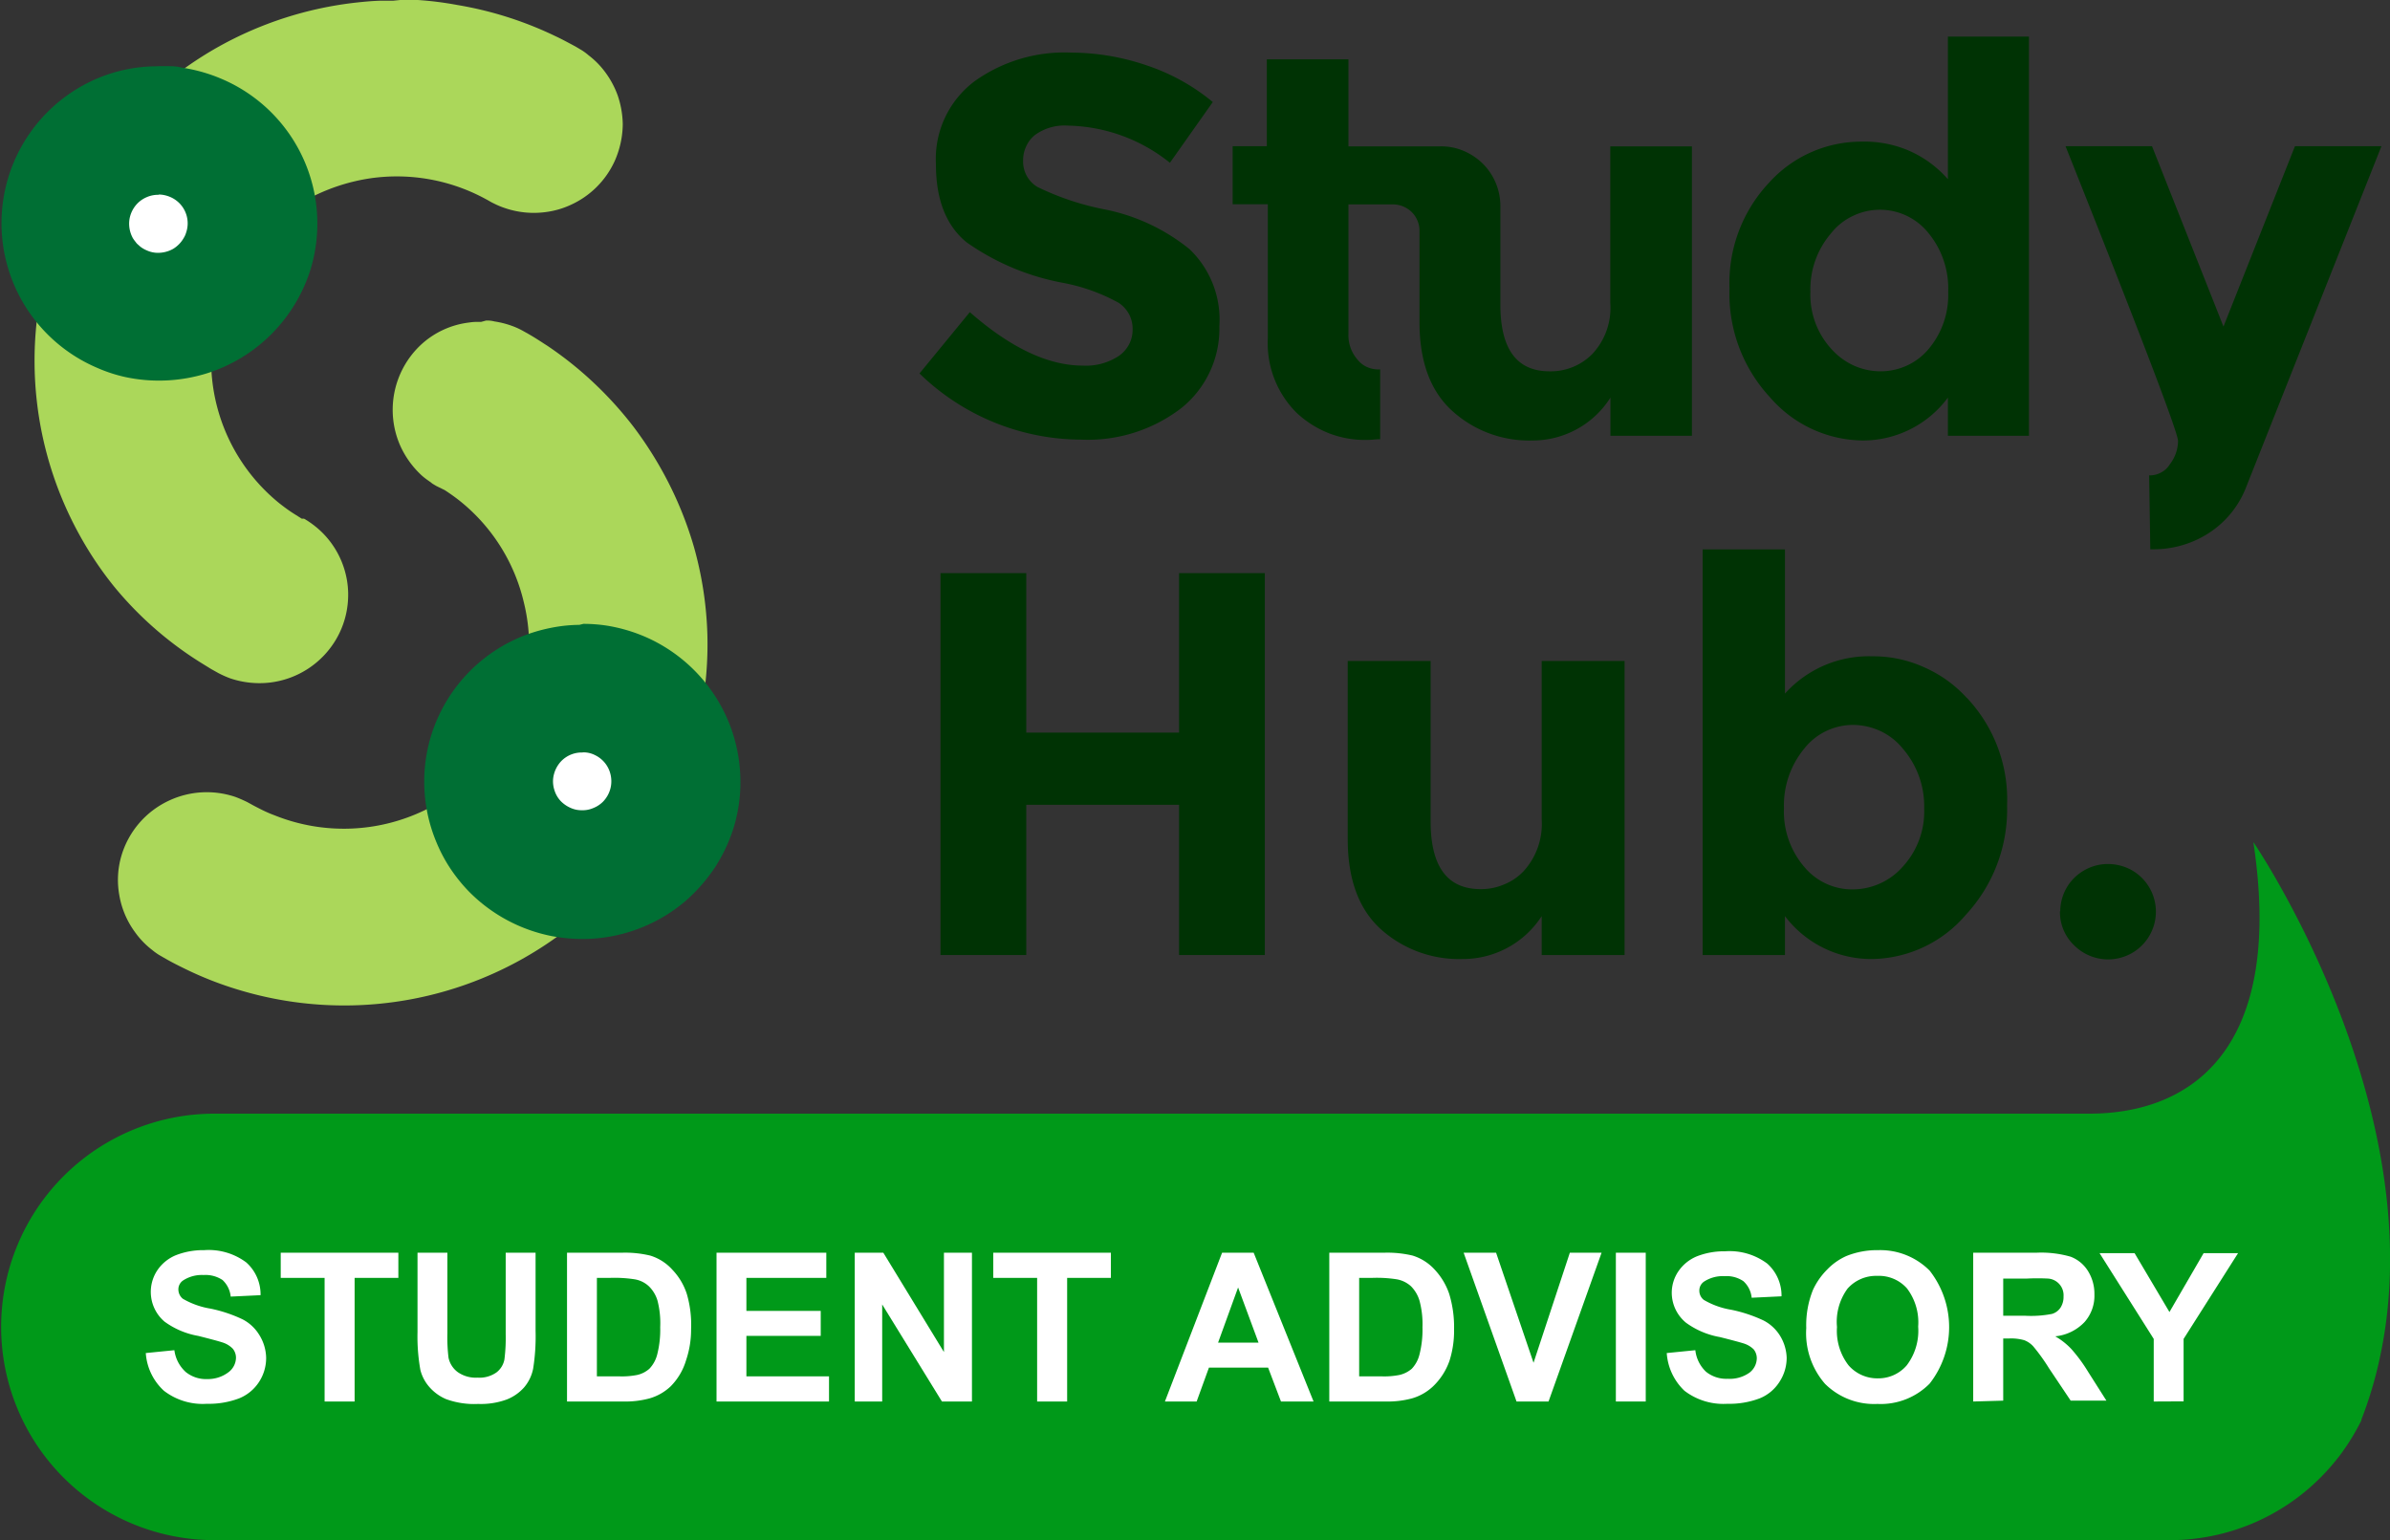 <svg xmlns="http://www.w3.org/2000/svg" viewBox="0 0 167.21 107.77"><rect x="0" y="0" width="167.21" height="107.77" fill="#333333" stroke="none"/><defs><style>.cls-1{fill:#abd75a;}.cls-2,.cls-7{fill:#fff;}.cls-2,.cls-5{fill-rule:evenodd;}.cls-3{fill:#006f34;}.cls-4,.cls-5{fill:#003304;}.cls-6{fill:#009919;}</style></defs><g id="Layer_2" data-name="Layer 2"><g id="Layer_1-2" data-name="Layer 1"><path class="cls-1" d="M28,0c.42,0,.82,0,1.23,0A23.47,23.47,0,0,1,32,.35a25.48,25.48,0,0,1,6.9,2.2c.39.18.77.39,1.15.59l.29.16.37.22a4.06,4.06,0,0,1,.47.35,5.83,5.83,0,0,1,1.22,1.26,6.29,6.29,0,0,1,.82,1.56,6.59,6.59,0,0,1,.35,2A6.49,6.49,0,0,1,43,11.28a6.18,6.18,0,0,1-3.06,3.05,5.94,5.94,0,0,1-1.7.5,6.26,6.26,0,0,1-2.91-.27,5.77,5.77,0,0,1-.81-.34c-.15-.07-.28-.15-.42-.23l-.15-.08a13,13,0,0,0-8-1.44,13.42,13.42,0,0,0-4.15,1.32,12.87,12.87,0,0,0-5.49,5.44A12.47,12.47,0,0,0,15.48,21a12.87,12.87,0,0,0,4.06,14.21c.32.25.65.5,1,.72l.57.36.07,0,.09,0,.25.15.25.17c.16.12.32.24.47.37a6.13,6.13,0,0,1,1.95,3.21,6,6,0,0,1,.16,1.75,6.13,6.13,0,0,1-.8,2.73,6.22,6.22,0,0,1-4.61,3.08,6.37,6.37,0,0,1-2.84-.29,7.17,7.17,0,0,1-.81-.36l-.52-.29-.55-.34A24.88,24.88,0,0,1,8,41.06a24.73,24.73,0,0,1-2.47-3.69A25.19,25.19,0,0,1,15.27,3.28,25.55,25.55,0,0,1,24.92.18C25.47.12,26,.07,26.59.05c.31,0,.62,0,.91,0Z"/><path class="cls-2" d="M7.8,21.3a6.53,6.53,0,0,1-1.66-10,6.56,6.56,0,0,1,7.05-1.88,6.56,6.56,0,0,1,3.09,2.22,6.51,6.51,0,0,1,.47,7.25,6.62,6.62,0,0,1-1.68,1.93,6.54,6.54,0,0,1-4.85,1.29A6.34,6.34,0,0,1,7.8,21.3Z"/><path class="cls-3" d="M11.07,13.63a2,2,0,0,0-.84.18,2,2,0,0,0-.61.42,2.07,2.07,0,0,0-.56,1.1,2.09,2.09,0,0,0,.24,1.34,2.48,2.48,0,0,0,.19.26.8.8,0,0,0,.15.17l.18.16a2,2,0,0,0,.45.26,1.88,1.88,0,0,0,.77.17,2.17,2.17,0,0,0,1.06-.27,2.11,2.11,0,0,0,.76-.78,1.46,1.46,0,0,0,.16-.36,2,2,0,0,0-.41-2,2,2,0,0,0-.64-.47,2.15,2.15,0,0,0-.82-.2Zm.1-9h.47c.36,0,.71,0,1.07.1a11.34,11.34,0,0,1,3,.88,11,11,0,0,1,6,13.29,11.1,11.1,0,0,1-7.2,7.21,11.29,11.29,0,0,1-5.75.27,10.47,10.47,0,0,1-2-.66A11,11,0,0,1,7.31,5.29a10.79,10.79,0,0,1,2.45-.58,10.55,10.55,0,0,1,1.13-.07Z"/><path class="cls-1" d="M34,22.43a1.94,1.94,0,0,1,.59.06,6.4,6.4,0,0,1,1.41.38,5.12,5.12,0,0,1,.53.25l.38.21.29.17c.37.22.73.46,1.09.69a25.3,25.3,0,0,1,3.34,2.68,25.68,25.68,0,0,1,2.7,3,26.3,26.3,0,0,1,2.22,3.48,25.76,25.76,0,0,1,2,4.92,25.33,25.33,0,0,1,.94,6.12,25.21,25.21,0,0,1-2.08,10.73,26.19,26.19,0,0,1-2,3.69A25.48,25.48,0,0,1,16.48,69.19a24.5,24.5,0,0,1-3.69-1.48c-.39-.19-.78-.39-1.15-.6l-.52-.3a4.37,4.37,0,0,1-.47-.34A5.88,5.88,0,0,1,9.43,65.2a6.09,6.09,0,0,1-1.08-2.55,6,6,0,0,1,.14-2.76A6.19,6.19,0,0,1,11.86,56a6.23,6.23,0,0,1,4.61-.24c.27.1.54.22.81.35l.42.23.15.08.37.19a9.33,9.33,0,0,0,1,.44,13,13,0,0,0,10.53-.38,12.72,12.72,0,0,0,3.22-2.21,12.94,12.94,0,0,0,2.62-3.4,12.64,12.64,0,0,0,.63-1.41A11.79,11.79,0,0,0,36.88,47,13,13,0,0,0,37,44.49a12.67,12.67,0,0,0-.36-2.38A12.83,12.83,0,0,0,32.11,35c-.32-.25-.66-.49-1-.71L30.52,34l-.25-.15L30,33.65a5.32,5.32,0,0,1-.47-.36A6.4,6.4,0,0,1,28,31.18a6.23,6.23,0,0,1,1.39-7,6,6,0,0,1,3.4-1.61,3.92,3.92,0,0,1,.59-.05h.29Z"/><path class="cls-2" d="M44,49a6.55,6.55,0,1,1-9.83,6.09,6.47,6.47,0,0,1,.88-3.7,6.53,6.53,0,0,1,4-3.05,6.51,6.51,0,0,1,2.56-.17A6.76,6.76,0,0,1,44,49Z"/><path class="cls-3" d="M40.73,52.65a2,2,0,0,0-1.47.61,2.12,2.12,0,0,0-.56,1.21,2,2,0,0,0,.1.85,1.92,1.92,0,0,0,.44.74,2.17,2.17,0,0,0,.69.47,1.82,1.82,0,0,0,.76.16,1.86,1.86,0,0,0,.81-.15,2,2,0,0,0,.69-.45,2.08,2.08,0,0,0,.5-.86,2,2,0,0,0,.08-.59,2.11,2.11,0,0,0-.13-.7,2,2,0,0,0-1-1.1,1.77,1.77,0,0,0-.82-.2Zm.09-9a10.81,10.81,0,0,1,1.61.12,11.28,11.28,0,0,1,2.9.87,11.11,11.11,0,0,1,5.7,6,11.11,11.11,0,0,1,.77,3.86A10.88,10.88,0,0,1,51.3,58,11.34,11.34,0,0,1,50,60.72a11.7,11.7,0,0,1-2.05,2.33,11.14,11.14,0,0,1-7.17,2.65,11.73,11.73,0,0,1-2.21-.21,11.16,11.16,0,0,1-5.78-3.13,11.35,11.35,0,0,1-1.34-1.68,10.71,10.71,0,0,1-.9-1.71,11,11,0,0,1-.53-7,11,11,0,0,1,7-7.63,11.66,11.66,0,0,1,2.39-.55,10.52,10.52,0,0,1,1.12-.07Z"/><path class="cls-4" d="M72.43,9.43a2.13,2.13,0,0,0-.64.82,2.25,2.25,0,0,0-.21,1,2.06,2.06,0,0,0,1,1.83,19,19,0,0,0,4.8,1.59,13.64,13.64,0,0,1,5.85,2.77,6.83,6.83,0,0,1,2.08,5.38,7.12,7.12,0,0,1-2.67,5.74,10.73,10.73,0,0,1-7,2.2,16.3,16.3,0,0,1-11.31-4.63l3.52-4.29q4.27,3.74,7.9,3.74a4.16,4.16,0,0,0,2.56-.7,2.32,2.32,0,0,0,.7-.82,2.21,2.21,0,0,0,.23-1A2.18,2.18,0,0,0,79,22a2.26,2.26,0,0,0-.73-.81,13,13,0,0,0-3.9-1.4,17.12,17.12,0,0,1-6.75-2.84q-2.15-1.76-2.14-5.49a6.79,6.79,0,0,1,2.71-5.78,10.81,10.81,0,0,1,6.75-2,16.52,16.52,0,0,1,5.3.9,14.3,14.3,0,0,1,4.61,2.56l-3,4.25a11.72,11.72,0,0,0-7.12-2.6A3.52,3.52,0,0,0,72.43,9.43Z"/><path class="cls-4" d="M128.13,24.42a4.75,4.75,0,0,0,1.55,1.15,4.59,4.59,0,0,0,1.89.41,4.42,4.42,0,0,0,1.86-.41,4.34,4.34,0,0,0,1.5-1.15,5.87,5.87,0,0,0,1.37-4,6.1,6.1,0,0,0-1.37-4.1,4.33,4.33,0,0,0-1.51-1.21,4.35,4.35,0,0,0-3.79,0,4.23,4.23,0,0,0-1.53,1.22,6,6,0,0,0-1.44,4.1A5.6,5.6,0,0,0,128.13,24.42Zm-4.35,3.32A10.65,10.65,0,0,1,121,20.18a10.24,10.24,0,0,1,2.76-7.39,8.69,8.69,0,0,1,6.47-2.88,7.89,7.89,0,0,1,3.32.63,7.74,7.74,0,0,1,2.73,2V2.56h5.67V30.49h-5.67V27.82a7.4,7.4,0,0,1-6,3,8.7,8.7,0,0,1-6.48-3.06Z"/><path class="cls-5" d="M150.36,33.26h.09a1.67,1.67,0,0,0,.78-.22,1.56,1.56,0,0,0,.58-.56,2.69,2.69,0,0,0,.57-1.63q0-.87-7.87-20.62h6.05l5,12.62,5-12.62h6.05l-9.46,23.84a6.69,6.69,0,0,1-2.59,3.21,7.07,7.07,0,0,1-3.92,1.15h-.2Z"/><path class="cls-5" d="M94.34,10.24h6.44a4,4,0,0,1,1.6.31,4.3,4.3,0,0,1,1.36.9,4.19,4.19,0,0,1,1.23,3v6.86c0,3.12,1.15,4.67,3.44,4.67a4.08,4.08,0,0,0,3-1.22,4.72,4.72,0,0,0,1.25-3.56V10.24h5.71V30.49h-5.7V27.82a6.44,6.44,0,0,1-5.46,3,8,8,0,0,1-5.63-2.09c-1.51-1.38-2.27-3.45-2.27-6.19V16.15a1.76,1.76,0,0,0-.14-.71,1.86,1.86,0,0,0-.4-.6,1.91,1.91,0,0,0-1.32-.54H94.34v9.06A2.59,2.59,0,0,0,95,25.19a1.72,1.72,0,0,0,.64.49,2,2,0,0,0,.79.17h.13v4.88c-.3,0-.6.05-.9.05a7,7,0,0,1-2.67-.46,7.13,7.13,0,0,1-2.29-1.45,6.88,6.88,0,0,1-2-5.23V14.29H86.24V10.23h2.39V4.15h5.71Z"/><path class="cls-4" d="M82.49,40.1h6V66.82h-6V56.31H71.8V66.82h-6V40.1h6V51.26H82.49Z"/><path class="cls-4" d="M107.86,57.34V46.25h5.8V66.82h-5.8V64.1a6.56,6.56,0,0,1-5.56,3A8.18,8.18,0,0,1,96.59,65c-1.54-1.41-2.3-3.51-2.3-6.29V46.25h5.8V57.47q0,4.74,3.5,4.74a4.07,4.07,0,0,0,1.62-.32,3.89,3.89,0,0,0,1.37-.92A4.9,4.9,0,0,0,107.86,57.34Z"/><path class="cls-4" d="M126.22,60.64a4.36,4.36,0,0,0,3.4,1.59,4.71,4.71,0,0,0,1.92-.42,4.65,4.65,0,0,0,1.58-1.17,5.7,5.7,0,0,0,1.5-4.07,6.15,6.15,0,0,0-1.47-4.16,4.44,4.44,0,0,0-1.55-1.24,4.67,4.67,0,0,0-1.94-.45,4.39,4.39,0,0,0-1.92.44,4.33,4.33,0,0,0-1.52,1.23,6.23,6.23,0,0,0-1.41,4.16A5.94,5.94,0,0,0,126.22,60.64Zm11.39-11.81a10.36,10.36,0,0,1,2.81,7.51A10.84,10.84,0,0,1,137.54,64a8.78,8.78,0,0,1-6.56,3.1,7.57,7.57,0,0,1-6.1-3v2.72h-5.76V38.44h5.76V48.53A7.89,7.89,0,0,1,131,45.92a8.59,8.59,0,0,1,3.6.76,8.78,8.78,0,0,1,3,2.15Z"/><path class="cls-4" d="M144.14,63.76a3.32,3.32,0,0,1,.77-2.11,3.4,3.4,0,0,1,1.94-1.14,3.44,3.44,0,0,1,2.23.34,3.34,3.34,0,0,1,.26,5.72,3.36,3.36,0,0,1-4.22-.42,3.21,3.21,0,0,1-1-2.39Z"/><path class="cls-6" d="M166.55,94.76a28.2,28.2,0,0,1-1.34,4.56h0a.14.14,0,0,0,0,.06,16,16,0,0,1-1.5,2.44,15.72,15.72,0,0,1-1.37,1.57,14.87,14.87,0,0,1-10.55,4.37H15a14.92,14.92,0,0,1,0-29.84H146.16c7.3,0,13.66-4.66,11.49-19C157.65,58.91,170.2,77.31,166.55,94.76Z"/><path class="cls-7" d="M10.2,94.67l2-.2A2.49,2.49,0,0,0,13,96a2.25,2.25,0,0,0,1.51.49A2.37,2.37,0,0,0,16,96a1.29,1.29,0,0,0,.51-1,1,1,0,0,0-.22-.63,1.72,1.72,0,0,0-.75-.45c-.24-.08-.8-.23-1.67-.45a5.63,5.63,0,0,1-2.36-1A2.73,2.73,0,0,1,11,88.89a2.9,2.9,0,0,1,1.29-1.06,5.24,5.24,0,0,1,2-.36,4.39,4.39,0,0,1,2.94.86,3,3,0,0,1,1,2.29l-2.09.1a1.83,1.83,0,0,0-.57-1.16,2.15,2.15,0,0,0-1.33-.35,2.4,2.4,0,0,0-1.43.38.75.75,0,0,0-.33.64.84.84,0,0,0,.31.64,5.64,5.64,0,0,0,1.93.69,9.84,9.84,0,0,1,2.25.75,2.94,2.94,0,0,1,1.15,1.06A3.13,3.13,0,0,1,18.62,95a3.07,3.07,0,0,1-.49,1.68,3,3,0,0,1-1.4,1.16,6,6,0,0,1-2.26.38,4.44,4.44,0,0,1-3-.91A3.93,3.93,0,0,1,10.2,94.67Z"/><path class="cls-7" d="M22.71,98.06V89.41H19.64V87.65h8.23v1.76H24.81v8.65Z"/><path class="cls-7" d="M29.21,87.65H31.3v5.64A11.73,11.73,0,0,0,31.38,95a1.68,1.68,0,0,0,.64,1,2.18,2.18,0,0,0,1.38.39,2.06,2.06,0,0,0,1.34-.37,1.48,1.48,0,0,0,.55-.9,11.87,11.87,0,0,0,.09-1.76V87.65h2.09v5.47a14.3,14.3,0,0,1-.17,2.64,2.87,2.87,0,0,1-.63,1.31,3.17,3.17,0,0,1-1.22.85,5.26,5.26,0,0,1-2,.31,5.71,5.71,0,0,1-2.25-.34A3.23,3.23,0,0,1,30,97a2.87,2.87,0,0,1-.59-1.15,13.23,13.23,0,0,1-.2-2.64Z"/><path class="cls-7" d="M39.67,87.65h3.82a7.52,7.52,0,0,1,2,.2,3.42,3.42,0,0,1,1.56,1,4.41,4.41,0,0,1,1,1.68A7.65,7.65,0,0,1,48.35,93,6.67,6.67,0,0,1,48,95.17,4.35,4.35,0,0,1,46.92,97a3.6,3.6,0,0,1-1.47.84,6.48,6.48,0,0,1-1.85.22H39.67Zm2.09,1.76V96.3h1.56a5.53,5.53,0,0,0,1.27-.1,1.92,1.92,0,0,0,.84-.43,2.23,2.23,0,0,0,.55-1,7,7,0,0,0,.21-1.91A6.3,6.3,0,0,0,46,91a2.33,2.33,0,0,0-.6-1,1.91,1.91,0,0,0-1-.49,9.19,9.19,0,0,0-1.72-.1Z"/><path class="cls-7" d="M50.13,98.06V87.65h7.68v1.76H52.22v2.31h5.2v1.75h-5.2V96.3H58v1.76Z"/><path class="cls-7" d="M59.8,98.06V87.65h2l4.24,6.95V87.65H68V98.06h-2.1l-4.18-6.79v6.79Z"/><path class="cls-7" d="M72.56,98.06V89.41H69.49V87.65h8.23v1.76H74.66v8.65Z"/><path class="cls-7" d="M91.9,98.06H89.62l-.9-2.37H84.58l-.86,2.37H81.5l4-10.41h2.21Zm-3.85-4.12-1.43-3.86-1.4,3.86Z"/><path class="cls-7" d="M93,87.65h3.83a7.57,7.57,0,0,1,2,.2,3.48,3.48,0,0,1,1.56,1,4.68,4.68,0,0,1,1,1.68,7.93,7.93,0,0,1,.34,2.46,6.94,6.94,0,0,1-.32,2.22A4.56,4.56,0,0,1,100.26,97a3.6,3.6,0,0,1-1.47.84,6.53,6.53,0,0,1-1.85.22H93Zm2.09,1.76V96.3h1.57a5.43,5.43,0,0,0,1.26-.1,2,2,0,0,0,.85-.43,2.22,2.22,0,0,0,.54-1,7,7,0,0,0,.21-1.91A6.3,6.3,0,0,0,99.31,91a2.41,2.41,0,0,0-.59-1,2,2,0,0,0-1-.49,9.05,9.05,0,0,0-1.72-.1Z"/><path class="cls-7" d="M106.1,98.06l-3.7-10.41h2.27l2.62,7.7,2.54-7.7h2.22l-3.71,10.41Z"/><path class="cls-7" d="M113.05,98.06V87.65h2.09V98.06Z"/><path class="cls-7" d="M116.61,94.67l2-.2a2.44,2.44,0,0,0,.75,1.51,2.25,2.25,0,0,0,1.51.49,2.38,2.38,0,0,0,1.53-.43,1.29,1.29,0,0,0,.51-1,1,1,0,0,0-.22-.63A1.72,1.72,0,0,0,122,94c-.25-.08-.8-.23-1.68-.45a5.69,5.69,0,0,1-2.36-1,2.72,2.72,0,0,1-1-2.09,2.68,2.68,0,0,1,.45-1.49,2.9,2.9,0,0,1,1.29-1.06,5.21,5.21,0,0,1,2-.36,4.39,4.39,0,0,1,2.94.86,3,3,0,0,1,1,2.29l-2.09.1a1.79,1.79,0,0,0-.58-1.16,2.1,2.1,0,0,0-1.32-.35,2.4,2.4,0,0,0-1.43.38.75.75,0,0,0-.33.64.81.81,0,0,0,.31.64,5.55,5.55,0,0,0,1.92.69,10,10,0,0,1,2.26.75,2.94,2.94,0,0,1,1.15,1.06A3.13,3.13,0,0,1,125,95a3.08,3.08,0,0,1-.5,1.68,2.94,2.94,0,0,1-1.39,1.16,6,6,0,0,1-2.26.38,4.48,4.48,0,0,1-3-.91A4,4,0,0,1,116.61,94.67Z"/><path class="cls-7" d="M126.37,92.92a6.58,6.58,0,0,1,.47-2.67,4.92,4.92,0,0,1,1-1.43,4.25,4.25,0,0,1,1.34-.94,5.77,5.77,0,0,1,2.24-.41A4.87,4.87,0,0,1,135,88.9a6.41,6.41,0,0,1,0,7.91,4.81,4.81,0,0,1-3.65,1.42,4.87,4.87,0,0,1-3.67-1.41A5.4,5.4,0,0,1,126.37,92.92Zm2.15-.07a3.94,3.94,0,0,0,.81,2.68,2.67,2.67,0,0,0,2.07.91,2.61,2.61,0,0,0,2-.91,4,4,0,0,0,.8-2.71,3.94,3.94,0,0,0-.78-2.67,2.62,2.62,0,0,0-2.07-.88,2.67,2.67,0,0,0-2.09.89A3.93,3.93,0,0,0,128.52,92.85Z"/><path class="cls-7" d="M138.05,98.06V87.65h4.41a7.42,7.42,0,0,1,2.41.28,2.45,2.45,0,0,1,1.21,1,3,3,0,0,1,.45,1.64,2.77,2.77,0,0,1-.69,1.93,3.27,3.27,0,0,1-2.05,1,4.91,4.91,0,0,1,1.12.88A11.06,11.06,0,0,1,146.1,96l1.27,2h-2.5l-1.52-2.27a13.35,13.35,0,0,0-1.1-1.53,1.65,1.65,0,0,0-.63-.43,3.33,3.33,0,0,0-1.05-.12h-.42v4.35Zm2.1-6h1.54a7.61,7.61,0,0,0,1.88-.13,1.09,1.09,0,0,0,.59-.44,1.38,1.38,0,0,0,.21-.78,1.17,1.17,0,0,0-1.06-1.25,14.55,14.55,0,0,0-1.53,0h-1.63Z"/><path class="cls-7" d="M150.68,98.06V93.68l-3.79-6h2.45l2.44,4.12,2.39-4.12h2.41l-3.81,6v4.37Z"/></g></g></svg>